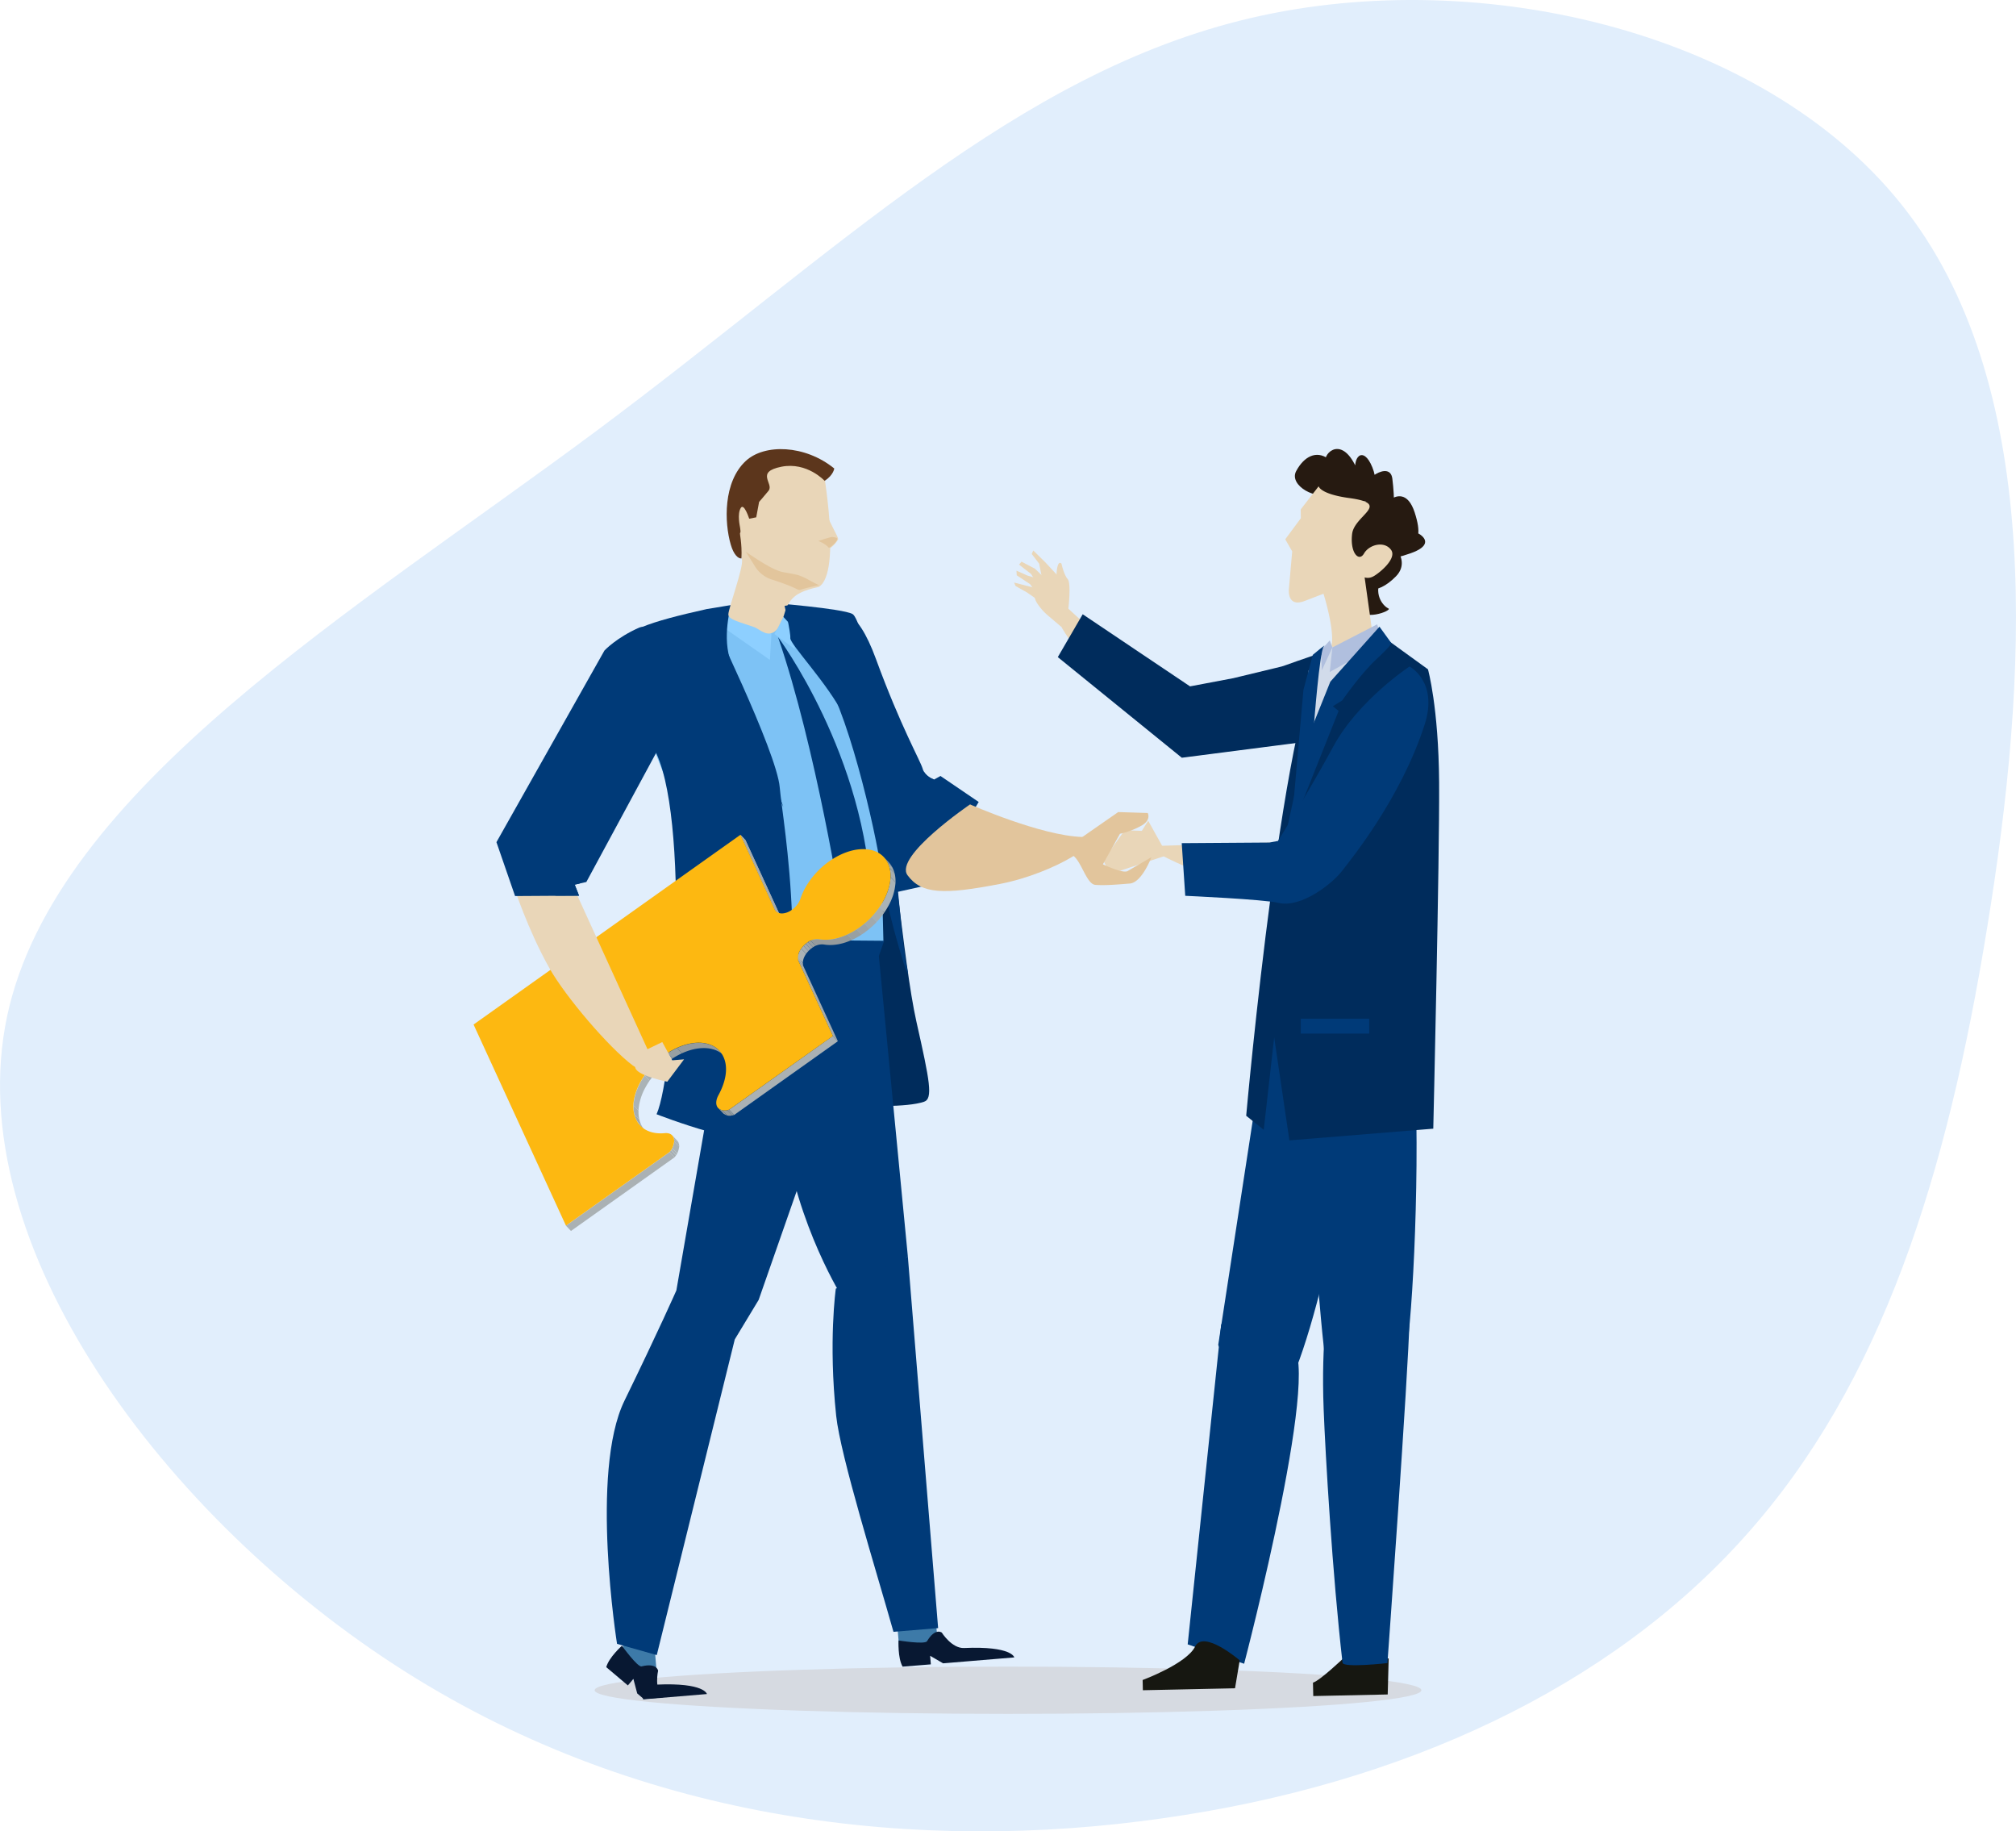 <svg xmlns="http://www.w3.org/2000/svg" xmlns:xlink="http://www.w3.org/1999/xlink" viewBox="0 0 1052.87 956.19"><defs><style>.cls-1{fill:none;}.cls-2{fill:#e1eefc;}.cls-3{fill:#d6dae1;}.cls-4{fill:#161711;}.cls-5{fill:#003a78;}.cls-6{fill:#261a11;}.cls-7{fill:#e9d6b8;}.cls-8{fill:#002c5c;}.cls-9{fill:#d1dbea;}.cls-10{fill:#b0bfde;}.cls-11{fill:#e2c59c;}.cls-12{fill:#7dc2f5;}.cls-13{fill:#8dcfff;}.cls-14{fill:#3d7aa8;}.cls-15{fill:#081832;}.cls-16{fill:#5c361c;}.cls-17{isolation:isolate;}.cls-18{fill:#b5b5b5;}.cls-19{fill:#a3abae;}.cls-20{clip-path:url(#clip-path);}.cls-21{fill:#9ea4a7;}.cls-22{clip-path:url(#clip-path-2);}.cls-23{fill:#959b9d;}.cls-24{fill:#98a0a2;}.cls-25{fill:#a1a9ac;}.cls-26{fill:#a6aeb1;}.cls-27{fill:#aab3b6;}.cls-28{clip-path:url(#clip-path-3);}.cls-29{clip-path:url(#clip-path-4);}.cls-30{clip-path:url(#clip-path-5);}.cls-31{clip-path:url(#clip-path-6);}.cls-32{clip-path:url(#clip-path-7);}.cls-33{fill:#aab1b4;}.cls-34{clip-path:url(#clip-path-8);}.cls-35{clip-path:url(#clip-path-9);}.cls-36{clip-path:url(#clip-path-10);}.cls-37{clip-path:url(#clip-path-11);}.cls-38{fill:#fdb811;}</style><clipPath id="clip-path"><path class="cls-1" d="M407.76,478.47c-.86-.92-1.73-1.83-2.6-2.75a3.79,3.79,0,0,1-.31-.37l2.61,2.74A2.4,2.4,0,0,0,407.76,478.47Z"/></clipPath><clipPath id="clip-path-2"><path class="cls-1" d="M375.66,548.56c.86.92,1.73,1.84,2.6,2.75-5.81-6.11-17.59-5.4-28.52,2.36a42.37,42.37,0,0,0-12.63,14.07c-3.72,6.82-4.79,14-2.31,19.4a12.6,12.6,0,0,0,2.23,3.33l-2.61-2.76a12,12,0,0,1-2.23-3.31c-2.49-5.41-1.4-12.58,2.31-19.4a42.5,42.5,0,0,1,12.63-14.08C358.05,543.16,369.84,542.44,375.66,548.56Z"/></clipPath><clipPath id="clip-path-3"><path class="cls-1" d="M461.52,447.43c.69.74,1.39,1.48,2.08,2.2.18.19.36.37.52.55a12.23,12.23,0,0,1,2.25,3.35c2.48,5.4,1.39,12.57-2.33,19.4A42.37,42.37,0,0,1,451.44,487c-7.38,5.23-15.12,7.22-21.19,6.14a8.54,8.54,0,0,0-6.15,1.79,12.66,12.66,0,0,0-3.72,4.15,7.26,7.26,0,0,0-.95,5.08l-2.6-2.75a7.3,7.3,0,0,1,.93-5.08,12.81,12.81,0,0,1,3.73-4.15,8.54,8.54,0,0,1,6.15-1.79c6.07,1.08,13.8-.9,21.18-6.15a42.51,42.51,0,0,0,12.62-14.06c3.71-6.83,4.8-14,2.32-19.4A12.58,12.58,0,0,0,461.52,447.43Z"/></clipPath><clipPath id="clip-path-4"><path class="cls-1" d="M351.09,592.86l2.62,2.75a3.78,3.78,0,0,1,.65,1,5.55,5.55,0,0,1,.3,1l-2.61-2.76a5.34,5.34,0,0,0-.3-1A3.69,3.69,0,0,0,351.09,592.86Z"/></clipPath><clipPath id="clip-path-5"><path class="cls-1" d="M352.05,594.79l2.61,2.76a10.42,10.42,0,0,1,.08,1.05l-2.61-2.76C352.11,595.61,352.12,595.38,352.05,594.79Z"/></clipPath><clipPath id="clip-path-6"><path class="cls-1" d="M352.13,595.84l2.61,2.76a13.35,13.35,0,0,1-1,3.62l-2.62-2.75A12.42,12.42,0,0,0,352.13,595.84Z"/></clipPath><clipPath id="clip-path-7"><path class="cls-1" d="M351.09,599.47l2.62,2.75c-.27.46-.45.72-.62,1l-2.61-2.75C350.66,600.2,350.83,599.93,351.09,599.47Z"/></clipPath><clipPath id="clip-path-8"><path class="cls-1" d="M350.48,600.47l2.61,2.75a11.22,11.22,0,0,1-.77,1l-2.61-2.74C350,601.19,350.19,600.89,350.48,600.47Z"/></clipPath><clipPath id="clip-path-9"><path class="cls-1" d="M377.21,579.71l2.61,2.74a7.7,7.7,0,0,1-2-1l-2.61-2.75A7.86,7.86,0,0,0,377.21,579.71Z"/></clipPath><clipPath id="clip-path-10"><path class="cls-1" d="M379.87,579.65l2.6,2.74a8.55,8.55,0,0,1-1.05.17,5.75,5.75,0,0,1-1.6-.11l-2.61-2.74a6.21,6.21,0,0,0,1.61.1C379.11,579.78,379.41,579.74,379.87,579.65Z"/></clipPath><clipPath id="clip-path-11"><path class="cls-1" d="M380.84,579.37l2.61,2.75a7.57,7.57,0,0,1-1,.27l-2.6-2.74A7.51,7.51,0,0,0,380.84,579.37Z"/></clipPath></defs><title>Asset 3</title><g id="Layer_2" data-name="Layer 2"><g id="dizajn"><path class="cls-2" d="M996.48,111.18c71,93.57,62.55,244,41.27,373.49-21,129.2-54.85,237.37-125.86,316.84C841.14,881,733,931.73,606.85,949.42,481,967.36,337.17,952.24,211.57,872.77s-233-223.27-207.89-342S186.19,318.3,311.8,224.74,531.22,37.87,653.24,9.41,925.73,17.62,996.48,111.18Z"/><ellipse class="cls-3" cx="526.44" cy="882.51" rx="215.9" ry="12.34"/><path class="cls-4" d="M685.71,878.55l.15,7,38.88-.83.51-18.81-23.45-.28S689.39,877.47,685.71,878.55Z"/><path class="cls-5" d="M714.41,548.18S696.72,663.82,676.8,714.84c-17.64,45.2-40.57-12.62-40.57-12.62l29.84-194,55.87-5.43S725.81,504.07,714.41,548.18Z"/><path class="cls-5" d="M677.78,512.9l-5.31,74.43,9.82,5.51s8,110.23,9.91,115.77c11.17,31.72,37.91,12,41.39,1.25s8-89.65,5.52-147.12l-2.46-57.48Z"/><path class="cls-5" d="M693.93,679s-4.07,19.76-2.64,56.91c.91,23.55,4.54,85.88,9.85,132.22.33,2.84,23.46.2,23.46.2s10.93-151,11.56-180.24C736.35,679.24,712,657.76,693.93,679Z"/><path class="cls-5" d="M645.54,699.41s6.54,2,27.22,2.27-23,167-23,167l-29.48-10.12L637.8,691.3Z"/><path class="cls-4" d="M647.45,866.9,645,881.49l-14.81.31-13.88.3-19.44.41-.12-5.34s23-8.49,27.41-17.48S647.45,866.9,647.45,866.9Z"/><path class="cls-6" d="M713.46,261.78s-16.51,1.39-21.67-4.89,10-4.24,3.16.3-22.1-3.62-18-11.25,10.49-10.9,16.69-6.43,1.12,7-1.21,2.63,7.08-15,15,.16,3.64,16.29.94,6.27,3.63-16.34,8.35-4.56-2.53,17.58-4.34,12.31S726,240,727.17,250s2.12,22.07-5.51,22.22,10.19-26.17,17.17-4.65-7.09,15-7.63,10.13,25.7,4.18,5.34,11.23-12.71-1.56-14.41-6.47,17.14,8,6.91,18.47-20,8.47-17.93-2.44,13.56-5.2,9.87,3.85,2,14.44,4.16,15.38-14,7.65-17.19-1.1S700.49,264.9,713.46,261.78Z"/><path class="cls-7" d="M688.68,253.9,679.29,266l.09,4.58-8.15,11,3.63,6.31-1.7,19.27s-1.42,10.36,8.31,6.58L691.2,310s8.19,25.85,2.53,30.45-9.68,9.84-7.38,12.69c2.1,2.61,7.66.7,13.37.07,10.16-1.12,16.9.8,21.25,1,3.15.15-1.21-1.75-2.08-8.24s-6.2-44.49-6.2-44.49a5.74,5.74,0,0,0,4.13-.34c2.41-1,13.22-9.34,9.62-14.12S715,284.4,712.36,289s-7.37-.31-6.21-10.22,21-15.71-1.63-18.76C689.39,257.93,688.68,253.9,688.68,253.9Z"/><path class="cls-7" d="M606.05,361.81l-51.86-47.43s-3.45,4.16-2.14,8c3.55,10.32,18,25.75,26,34.49,11,12,25.2,21.54,25.2,21.54Z"/><path class="cls-7" d="M554.12,327.16l-6.55-5.56a29.54,29.54,0,0,1-5.93-6.66c-2.7-4.17-1.16-8.21,2.33-11.53s6.12-3.71,6.12-3.71,5.64,2.5,4.93,7.54,4.36,16.18,2.44,17A8.85,8.85,0,0,0,554.12,327.16Z"/><polygon class="cls-7" points="552.52 300.7 546 293.68 539.64 287.42 538.83 289.25 542.72 294.32 544.8 304.92 547.37 303.51 552.52 300.7"/><polygon class="cls-7" points="540.48 296.92 533.48 293.26 532.21 294.8 538.46 299.66 543 306.79 547.37 303.51 540.48 296.92"/><polygon class="cls-7" points="530.88 297.97 536.65 300.54 540.71 301.72 543.51 305.45 540.9 309.16 538.01 305.04 530.99 300.37 530.88 297.97"/><polygon class="cls-7" points="529.61 304.17 540.63 307 542.44 309.77 540.8 312.42 536.33 309.32 530.4 305.98 529.61 304.17"/><path class="cls-7" d="M560.72,327c-3.58-3.62-2.79-9-2.79-9s1.62-13.47-.35-15.69-3.22-8-3.22-8-1.68-2.15-2.4,3.3a22.48,22.48,0,0,0,.2,6.75s-3.64,7.34-3.36,9.73c.56,4.91,9.4,13.54,9.4,13.54S561.18,327.49,560.72,327Z"/><path class="cls-8" d="M668.11,348.3l-24,5.79-22.6,4.28-56.06-37.65-13,22.37,64.76,52.54,75.75-9.77s11.9-18.49,17.72-40.93C714.88,328.66,672.89,347.62,668.11,348.3Z"/><path class="cls-7" d="M663,439.91l-65,1.93s48.16,29,65.66,14.37S663,439.91,663,439.91Z"/><path class="cls-8" d="M693.82,337.34l2.71,2.6,20.09-11.59,29.15,21.12s5.54,19.66,5.82,59-3.05,180.84-3.05,180.84l-75.14,6.11-7.95-53.77L660,589.91l-9.17-7.34S671.12,355.11,693.82,337.34Z"/><polygon class="cls-7" points="577.9 452.72 584.11 454.9 609.65 446.49 599.66 428.54 596.32 433.82 587.4 433.47 576.19 449.14 577.9 452.72"/><polygon class="cls-9" points="703.94 338.82 693.82 337.34 683.4 350.15 681.95 387.69 692.94 368.14 706.39 346.76 703.94 338.82"/><polygon class="cls-10" points="695.85 338.05 694.47 350.88 722.44 335.18 719.22 325.99 695.85 338.05"/><polygon class="cls-10" points="694.47 334.39 695.85 338.05 690.35 349.97 689.89 339.43 694.47 334.39"/><path class="cls-5" d="M720.44,327.21l-25.66,28.71L682,387.69l-12.83,58.65,29.93-75.14-3-2.45,4.89-3.05s9.77-14.05,17.72-21.38,7.93-8.56,7.93-8.56Z"/><path class="cls-5" d="M736.13,348s15.17,7.81,7.89,30.36c-12.4,38.43-38.29,70.09-43.17,76.43s-21.16,19.51-33.26,16.61C660,469.55,619,467.72,619,467.72l-1.83-27.49,45.8-.32,4.46-.83s15.74-25,28.88-49.28S736.13,348,736.13,348Z"/><path class="cls-5" d="M686.22,378.53s2.95-38.72,5.14-41-5.75,4.39-5.75,4.39l-2.21,8.29-2.67,10-5.5,62.31Z"/><rect class="cls-5" x="679.35" y="531.87" width="35.74" height="7.79"/><path class="cls-8" d="M392,324.23l32.85-6.49s23.89,31.21,32.41,70.35,14.37,114.34,21.36,145.42,8.77,40.14,3.92,41.76c-17.75,5.92-80-2.55-112,7.74s41.93-1.35,32.63-61.24S392,324.23,392,324.23Z"/><path class="cls-5" d="M415.12,344.2s-20,10.34,10.54,70.53,42.87,51,42.87,51l16.6-3.69,26-43.31-19.95-13.57L487.87,407s-4.8-1.37-6-5.62S470.53,379.72,457.44,344C437.39,289.32,419,342.19,415.12,344.2Z"/><path class="cls-11" d="M506.62,420s36.93,16.36,58.6,17c14.52.4-13.86,18.91-43.15,24.56s-40.86,5.29-48.1-4.57S506.62,420,506.62,420Z"/><path class="cls-5" d="M469,414.28l9.49-8.35,4-3.11a10,10,0,0,0,5.41,4.16l-8.26,4.82L471,419.33l-8,13.55Z"/><path class="cls-12" d="M461.38,491.9l-78.51,4.82L341.22,390.33S314.6,326.12,355,321.91s88.14-.64,88.14-.64S458.07,336.78,461.38,491.9Z"/><path class="cls-5" d="M406.33,332.64s46.34,62.1,48.76,138.9c.19,6-5.41,11.32-5.41,11.32l-10.05-7S426.3,390.65,406.33,332.64Z"/><polygon class="cls-13" points="402.89 330.88 402.09 344.55 375.48 325.95 377.94 320.66 402.89 330.88"/><polygon class="cls-13" points="409.47 321.54 413.59 324.48 415 338.8 404.46 331.05 409.47 321.54"/><path class="cls-7" d="M430.8,266.22c0,1,4.4,9.7,5.21,11.3s1.91,3.63,1.65,4.24a17.29,17.29,0,0,1-2.53,3.13c-.71.68-3.4,3.48-4.25-.76S430.8,266.22,430.8,266.22Z"/><path class="cls-7" d="M387.59,264.59a5.78,5.78,0,1,0,.45,11.56Z"/><rect class="cls-14" x="468.38" y="829.65" width="20.26" height="30.87" transform="translate(-68.35 42.54) rotate(-4.75)"/><rect class="cls-14" x="325.17" y="841.71" width="16.39" height="30.87" transform="translate(-69.8 30.53) rotate(-4.75)"/><path class="cls-15" d="M471.39,870.19,486.14,869l-.37-4.48,6.77,3.94,37.18-3.09s-1.15-6-26.22-4.91c-6.44.29-11.65-8.06-11.65-8.06s-3.44-2.63-7.69,4.5c-1.1,1.86-14.87-.38-14.87-.38S468.76,865.57,471.39,870.19Z"/><path class="cls-5" d="M458.53,494.44l15.6,161.61-33.6,22.37s-24.44-38-31.3-88.51S458.53,494.44,458.53,494.44Z"/><path class="cls-5" d="M461.76,491.2,396.21,678.71l-12.47,20.62L343,864.16l-20.75-5.87s-14.31-89.65,3.87-126.93,27.12-57.61,27.12-57.61L385,490.58Z"/><path class="cls-5" d="M466.62,852c-9.08-32.15-27.69-91.8-29.92-112.77-4.11-38.83-.19-66.41-.19-66.41l37.62-16.75,15.81,194Z"/><path class="cls-15" d="M346.2,886.25l-10,.83-3.41-2.9-2-7.58L327.91,880l-11.29-9.55c1.4-5.14,8.2-11.17,8.2-11.17s8.16,11.31,10.25,10.77c8.05-2,8.63,2.26,8.63,2.26S341.49,881.88,346.2,886.25Z"/><path class="cls-15" d="M334.9,875.82c2.1,2,4.94,3.9,8.07,3.75,25.07-1.11,26.22,4.93,26.22,4.93l-33.33,2.77Z"/><path class="cls-11" d="M561.44,439.67,584,424l15.39.48s2,3.43-3,6.47a41.67,41.67,0,0,1-11.49,4.39L576,451.27s10.39,5,12.91,3.53,12.41-7.24,12.41-7.24-4.91,13.23-11.27,13.75-13.12,1.1-18,.7-7.56-13.79-12.53-15.78S561.44,439.67,561.44,439.67Z"/><path class="cls-5" d="M369.14,318s36.53,74.4,38.08,93.1,18,102.83-7,180.56c-3.57,11.13-57.32-9.89-57.32-9.89,9.7-21.73,17.79-158.7-1.71-191.45C309.51,337.09,309.56,331.33,369.14,318Z"/><path class="cls-5" d="M381.87,315.9s-5.2,17.18.08,30.34,27.18,75.17,27.18,75.17-22.68-46.24-35.93-54.56,5.46-9.87,5.46-9.87H366.1l-3.63-31.09,6.67-7.88Z"/><path class="cls-5" d="M402.35,314.73s37.5,2.94,42.87,5.85,18.38,63.87,18.67,75.7,6.33,93,9.73,108.72-9.8-25.7-13.15-49.14-18.57-89.14-32.54-106.11-13.5-21.9-13.5-21.9Z"/><path class="cls-7" d="M429.6,243.24s10.19,55.54-1.9,63.16c-.53.33-9.49,1.46-13.84,6.09-4.1,4.36-3.92,8.87-5.34,10.77-.46.62-2,4.54-3,5.64-4.43,4.57-8.74-.44-11.54-1.44-6.81-2.44-13.67-3.85-13.59-6.72.08-3.15,7.84-24.27,7.14-28.43-2-12.19-17.15-33.76,3.13-49.34C396.55,238.43,427.78,239.76,429.6,243.24Z"/><path class="cls-11" d="M427.76,305.54s-1.83-.8-5.15-2.63a31.25,31.25,0,0,0-6.09-2.73c-7.79-1.71-7.53-1-12-3-5.15-2.22-15.05-9.11-15.05-9.11s3.49,5.47,4.84,7.68a16,16,0,0,0,9.12,6.94c13.39,4.36,12.62,5.4,14.39,5.32C417.89,308,418.81,307.46,427.76,305.54Z"/><path class="cls-16" d="M389.5,240.66c9.72-9,30.81-8.52,46.19,3.94,0,0-.31,3.37-5,6.47,0,0-9.18-10-22.56-7.39-14,2.77-3.73,8.84-6.75,12.56-2.54,3.13-4.93,5.8-4.93,5.8l-1.5,8.06-3.68.72s-2.68-8.31-4.37-5.66c-2,3.22-.5,9.49-.37,10.39s.38,2.39,0,2.68,1.07,5,.7,13.34c-1.75.17-4.1-2.06-5.58-7.2C378.26,272.81,377.64,251.64,389.5,240.66Z"/><path class="cls-11" d="M427.4,282.43s6.59-2.2,7.3-2.07,2.45.21,2.54.88-.81,2.51-4,4.65C432.46,286.4,432.8,284.66,427.4,282.43Z"/><path class="cls-5" d="M411.88,316l23.59,25.77-4.5,2.46,6.53,3.12s14.59,43.26,16.19,49.93,9.21,54.17,10.11,65.08-14.87-72-23.05-88.6-28.22-37.41-28-40.57-3-16.85-3-16.85Z"/><g class="cls-17"><polygon class="cls-18" points="386.71 435.87 389.32 438.62 407.46 478.1 404.85 475.35 386.71 435.87"/><polygon class="cls-19" points="386.71 435.87 389.32 438.62 407.46 478.1 404.85 475.35 386.71 435.87"/><polygon class="cls-19" points="404.85 475.35 407.46 478.1 419.44 504.17 416.83 501.41 404.85 475.35"/><g class="cls-17"><g class="cls-20"><g class="cls-17"><path class="cls-21" d="M404.85,475.35l2.61,2.74a2.4,2.4,0,0,0,.3.38l-2.6-2.75a3.79,3.79,0,0,1-.31-.37Z"/></g></g></g><g class="cls-17"><g class="cls-22"><g class="cls-17"><path class="cls-23" d="M375.66,548.56l2.6,2.75c-4.68-4.93-13.26-5.42-22.13-1.36l-2.61-2.75c8.88-4.06,17.45-3.57,22.14,1.36Z"/><path class="cls-24" d="M353.52,547.2l2.61,2.75a38.74,38.74,0,0,0-4.87,2.69l-2.61-2.76a40,40,0,0,1,4.87-2.68Z"/><path class="cls-21" d="M348.65,549.88l2.61,2.76c-.51.33-1,.67-1.52,1-.91.64-1.77,1.3-2.61,2l-2.61-2.76c.84-.69,1.71-1.36,2.61-2l1.52-1Z"/><path class="cls-25" d="M344.52,552.92l2.61,2.76a43.08,43.08,0,0,0-3.81,3.57l-2.6-2.76a46.13,46.13,0,0,1,3.8-3.57Z"/><path class="cls-26" d="M340.72,556.49l2.6,2.76a43,43,0,0,0-4,4.94l-2.61-2.75a42,42,0,0,1,4-5Z"/><path class="cls-27" d="M336.69,561.44l2.61,2.75a38.2,38.2,0,0,0-2.19,3.55,28.05,28.05,0,0,0-3.64,12.15l-2.61-2.75A28.25,28.25,0,0,1,334.5,565a37.06,37.06,0,0,1,2.19-3.56Z"/><path class="cls-26" d="M330.86,577.14l2.61,2.75a16.88,16.88,0,0,0,.45,4.7l-2.61-2.75a16.88,16.88,0,0,1-.45-4.7Z"/><path class="cls-25" d="M331.31,581.84l2.61,2.75a13.25,13.25,0,0,0,.88,2.55c.12.28.26.55.4.81l-2.6-2.75c-.15-.26-.28-.53-.41-.8a14.33,14.33,0,0,1-.88-2.56Z"/><path class="cls-21" d="M332.6,585.2l2.6,2.75a12.33,12.33,0,0,0,1.83,2.52l-2.61-2.76a12.22,12.22,0,0,1-1.82-2.51Z"/></g></g></g><g class="cls-17"><g class="cls-28"><g class="cls-17"><path class="cls-21" d="M461.52,447.43l2.6,2.75a11.46,11.46,0,0,1,1.84,2.54L463.35,450a12.1,12.1,0,0,0-1.83-2.54Z"/><path class="cls-25" d="M463.35,450l2.61,2.75a8.79,8.79,0,0,1,.41.81,13.59,13.59,0,0,1,.87,2.54l-2.61-2.76a13.74,13.74,0,0,0-.87-2.53,8.79,8.79,0,0,0-.41-.81Z"/><path class="cls-26" d="M464.63,453.31l2.61,2.76a16.81,16.81,0,0,1,.45,4.69L465.08,458a17.3,17.3,0,0,0-.45-4.7Z"/><path class="cls-27" d="M465.08,458l2.61,2.75A28.15,28.15,0,0,1,464,472.93a35.73,35.73,0,0,1-2.19,3.55l-2.61-2.75a39.16,39.16,0,0,0,2.2-3.55A28.13,28.13,0,0,0,465.08,458Z"/><path class="cls-26" d="M459.24,473.73l2.61,2.75a41.27,41.27,0,0,1-4,5l-2.61-2.76a41.36,41.36,0,0,0,4-4.95Z"/><path class="cls-25" d="M455.21,478.68l2.61,2.76A47.91,47.91,0,0,1,454,485l-2.61-2.75a44.59,44.59,0,0,0,3.8-3.58Z"/><path class="cls-21" d="M451.41,482.26,454,485c-.83.68-1.7,1.36-2.58,2-.51.35-1,.7-1.53,1l-2.61-2.75c.5-.32,1-.66,1.52-1,.89-.63,1.76-1.3,2.59-2Z"/><path class="cls-24" d="M447.3,485.27l2.61,2.75a38.6,38.6,0,0,1-4.82,2.67l-2.61-2.76a37.93,37.93,0,0,0,4.82-2.66Z"/><path class="cls-23" d="M442.48,487.93l2.61,2.76c-5.3,2.43-10.5,3.22-14.84,2.45a7.55,7.55,0,0,0-4.32.73l-2.61-2.75a7.55,7.55,0,0,1,4.32-.73c4.35.78,9.53,0,14.84-2.46Z"/><path class="cls-24" d="M423.32,491.12l2.61,2.75a9.9,9.9,0,0,0-1.38.76l-2.62-2.75a10.6,10.6,0,0,1,1.39-.76Z"/><path class="cls-21" d="M421.93,491.88l2.62,2.75c-.16.1-.3.19-.45.3s-.52.38-.77.59l-2.61-2.75.77-.59c.15-.1.29-.21.44-.3Z"/><path class="cls-25" d="M420.72,492.77l2.61,2.75a13.91,13.91,0,0,0-1.12,1.05l-2.61-2.75a12.41,12.41,0,0,1,1.12-1.05Z"/><path class="cls-26" d="M419.6,493.82l2.61,2.75A12.46,12.46,0,0,0,421,498l-2.61-2.75a14.62,14.62,0,0,1,1.19-1.46Z"/><path class="cls-27" d="M418.41,495.28,421,498a10.53,10.53,0,0,0-.64,1.05,8.22,8.22,0,0,0-1.09,3.62L416.68,500a8.51,8.51,0,0,1,1.08-3.62c.2-.35.41-.7.65-1.05Z"/><path class="cls-26" d="M416.68,500l2.61,2.75a5.53,5.53,0,0,0,.13,1.42l-2.6-2.75a5.48,5.48,0,0,1-.14-1.42Z"/><path class="cls-25" d="M416.82,501.37l2.6,2.75v0l-2.6-2.75v0Z"/></g></g></g><g class="cls-17"><g class="cls-29"><g class="cls-17"><path class="cls-21" d="M351.09,592.86l2.62,2.75a3.45,3.45,0,0,1,.52.73l-2.6-2.74a3.13,3.13,0,0,0-.54-.74Z"/><path class="cls-25" d="M351.63,593.6l2.6,2.74.13.23a5.08,5.08,0,0,1,.26.81L352,594.63a3.57,3.57,0,0,0-.26-.8l-.12-.23Z"/><path class="cls-26" d="M352,594.63l2.61,2.75c0,.06,0,.11,0,.17l-2.61-2.76s0-.1,0-.16Z"/></g></g></g><g class="cls-17"><g class="cls-30"><g class="cls-17"><path class="cls-26" d="M352.05,594.79l2.61,2.76a10.42,10.42,0,0,1,.08,1.05l-2.61-2.76c0-.23,0-.46-.08-1.05Z"/></g></g></g><g class="cls-17"><g class="cls-31"><g class="cls-17"><path class="cls-27" d="M352.13,595.84l2.61,2.76a13.35,13.35,0,0,1-1,3.62l-2.62-2.75a12.42,12.42,0,0,0,1-3.63Z"/></g></g></g><g class="cls-17"><g class="cls-32"><g class="cls-17"><path class="cls-27" d="M351.09,599.47l2.62,2.75c-.27.46-.45.72-.62,1l-2.61-2.75c.18-.27.35-.54.61-1Z"/></g></g></g><polygon class="cls-33" points="349.71 601.5 352.32 604.24 298.19 642.72 295.57 639.96 349.71 601.5"/><g class="cls-17"><g class="cls-34"><g class="cls-17"><path class="cls-27" d="M350.48,600.47l2.61,2.75-.09.12-2.61-2.75.09-.12Z"/><path class="cls-26" d="M350.39,600.59l2.61,2.75a11,11,0,0,1-.68.9l-2.61-2.74a10.77,10.77,0,0,0,.68-.91Z"/></g></g></g><g class="cls-17"><g class="cls-35"><g class="cls-17"><path class="cls-23" d="M377.21,579.71l2.61,2.74a7.7,7.7,0,0,1-2-1l-2.61-2.75a7.86,7.86,0,0,0,2,1Z"/></g></g></g><g class="cls-17"><g class="cls-36"><g class="cls-17"><path class="cls-23" d="M379.87,579.65l2.6,2.74a8.55,8.55,0,0,1-1.05.17,5.75,5.75,0,0,1-1.6-.11l-2.61-2.74a6.21,6.21,0,0,0,1.61.1c.29,0,.59-.07,1.05-.16Z"/></g></g></g><g class="cls-17"><g class="cls-37"><g class="cls-17"><path class="cls-23" d="M380.84,579.37l2.61,2.75a7.57,7.57,0,0,1-1,.27l-2.6-2.74a7.51,7.51,0,0,0,1-.28Z"/></g></g></g><polygon class="cls-33" points="434.97 540.9 437.58 543.65 383.45 582.12 380.84 579.37 434.97 540.9"/><polygon class="cls-19" points="416.83 501.41 419.44 504.17 437.58 543.65 434.97 540.9 416.83 501.41"/><path class="cls-38" d="M463.76,450.78c-4.37-9.51-18.15-9.95-30.77-1a42.61,42.61,0,0,0-12.6,14.05,34.84,34.84,0,0,0-2.39,5.5,10.17,10.17,0,0,1-.69,1.56,12.29,12.29,0,0,1-3.71,4.14c-3.44,2.45-7.16,2.51-8.75.3l-18.14-39.48L247.32,534.93l48.25,105,54.14-38.46c.25-.31.48-.61.77-1s.35-.54.61-1a12.42,12.42,0,0,0,1-3.63c0-.23,0-.46-.08-1.05a5.34,5.34,0,0,0-.3-1c-.74-1.62-2.42-2.32-4.41-2.16-6.85.71-12.62-1.74-15.15-7.27s-1.4-12.58,2.31-19.4a42.5,42.5,0,0,1,12.63-14.08c12.62-9,26.4-8.53,30.77,1,2.47,5.39,1.38,12.55-2.68,20-1.1,2-1.46,4.16-.73,5.75a3.79,3.79,0,0,0,.75,1.05,7.86,7.86,0,0,0,2,1,6.21,6.21,0,0,0,1.61.1c.29,0,.59-.07,1.05-.16a7.51,7.51,0,0,0,1-.28L435,540.91l-18.14-39.5a7.3,7.3,0,0,1,.93-5.08,12.81,12.81,0,0,1,3.73-4.15,8.54,8.54,0,0,1,6.15-1.79c6.07,1.08,13.8-.9,21.18-6.15a42.51,42.51,0,0,0,12.62-14.06C465.15,463.35,466.24,456.18,463.76,450.78Z"/></g><path class="cls-7" d="M300.46,465.24l41.85,91.67s-7.22,2.87-11.83-.59c-12.52-9.4-35.15-35.91-43.52-50.78-11.44-20.34-18.62-42.73-18.62-42.73Z"/><path class="cls-7" d="M332.11,558.26c2.47,3.78,16.37,6.53,16.37,6.53l8.78-11.69-6.16.51-5.22-9.53-12.8,6.17S330.61,556,332.11,558.26Z"/><path class="cls-5" d="M346.22,386.51l-40,74-6.1,1.36,2.26,5.77-33.38.21-9.73-28.14,56.41-100.06s6.34-6.8,18.25-12c8.45-3.73,31.16,29.42,19.24,47.89C349.67,381,346.92,385.09,346.22,386.51Z"/><path class="cls-5" d="M270.26,449.3s21.32,8.13,32.57,12l-2.66.6,2.26,5.77H290.89l-16.38-2.47-1.45-6.72,5-.41Z"/></g></g></svg>